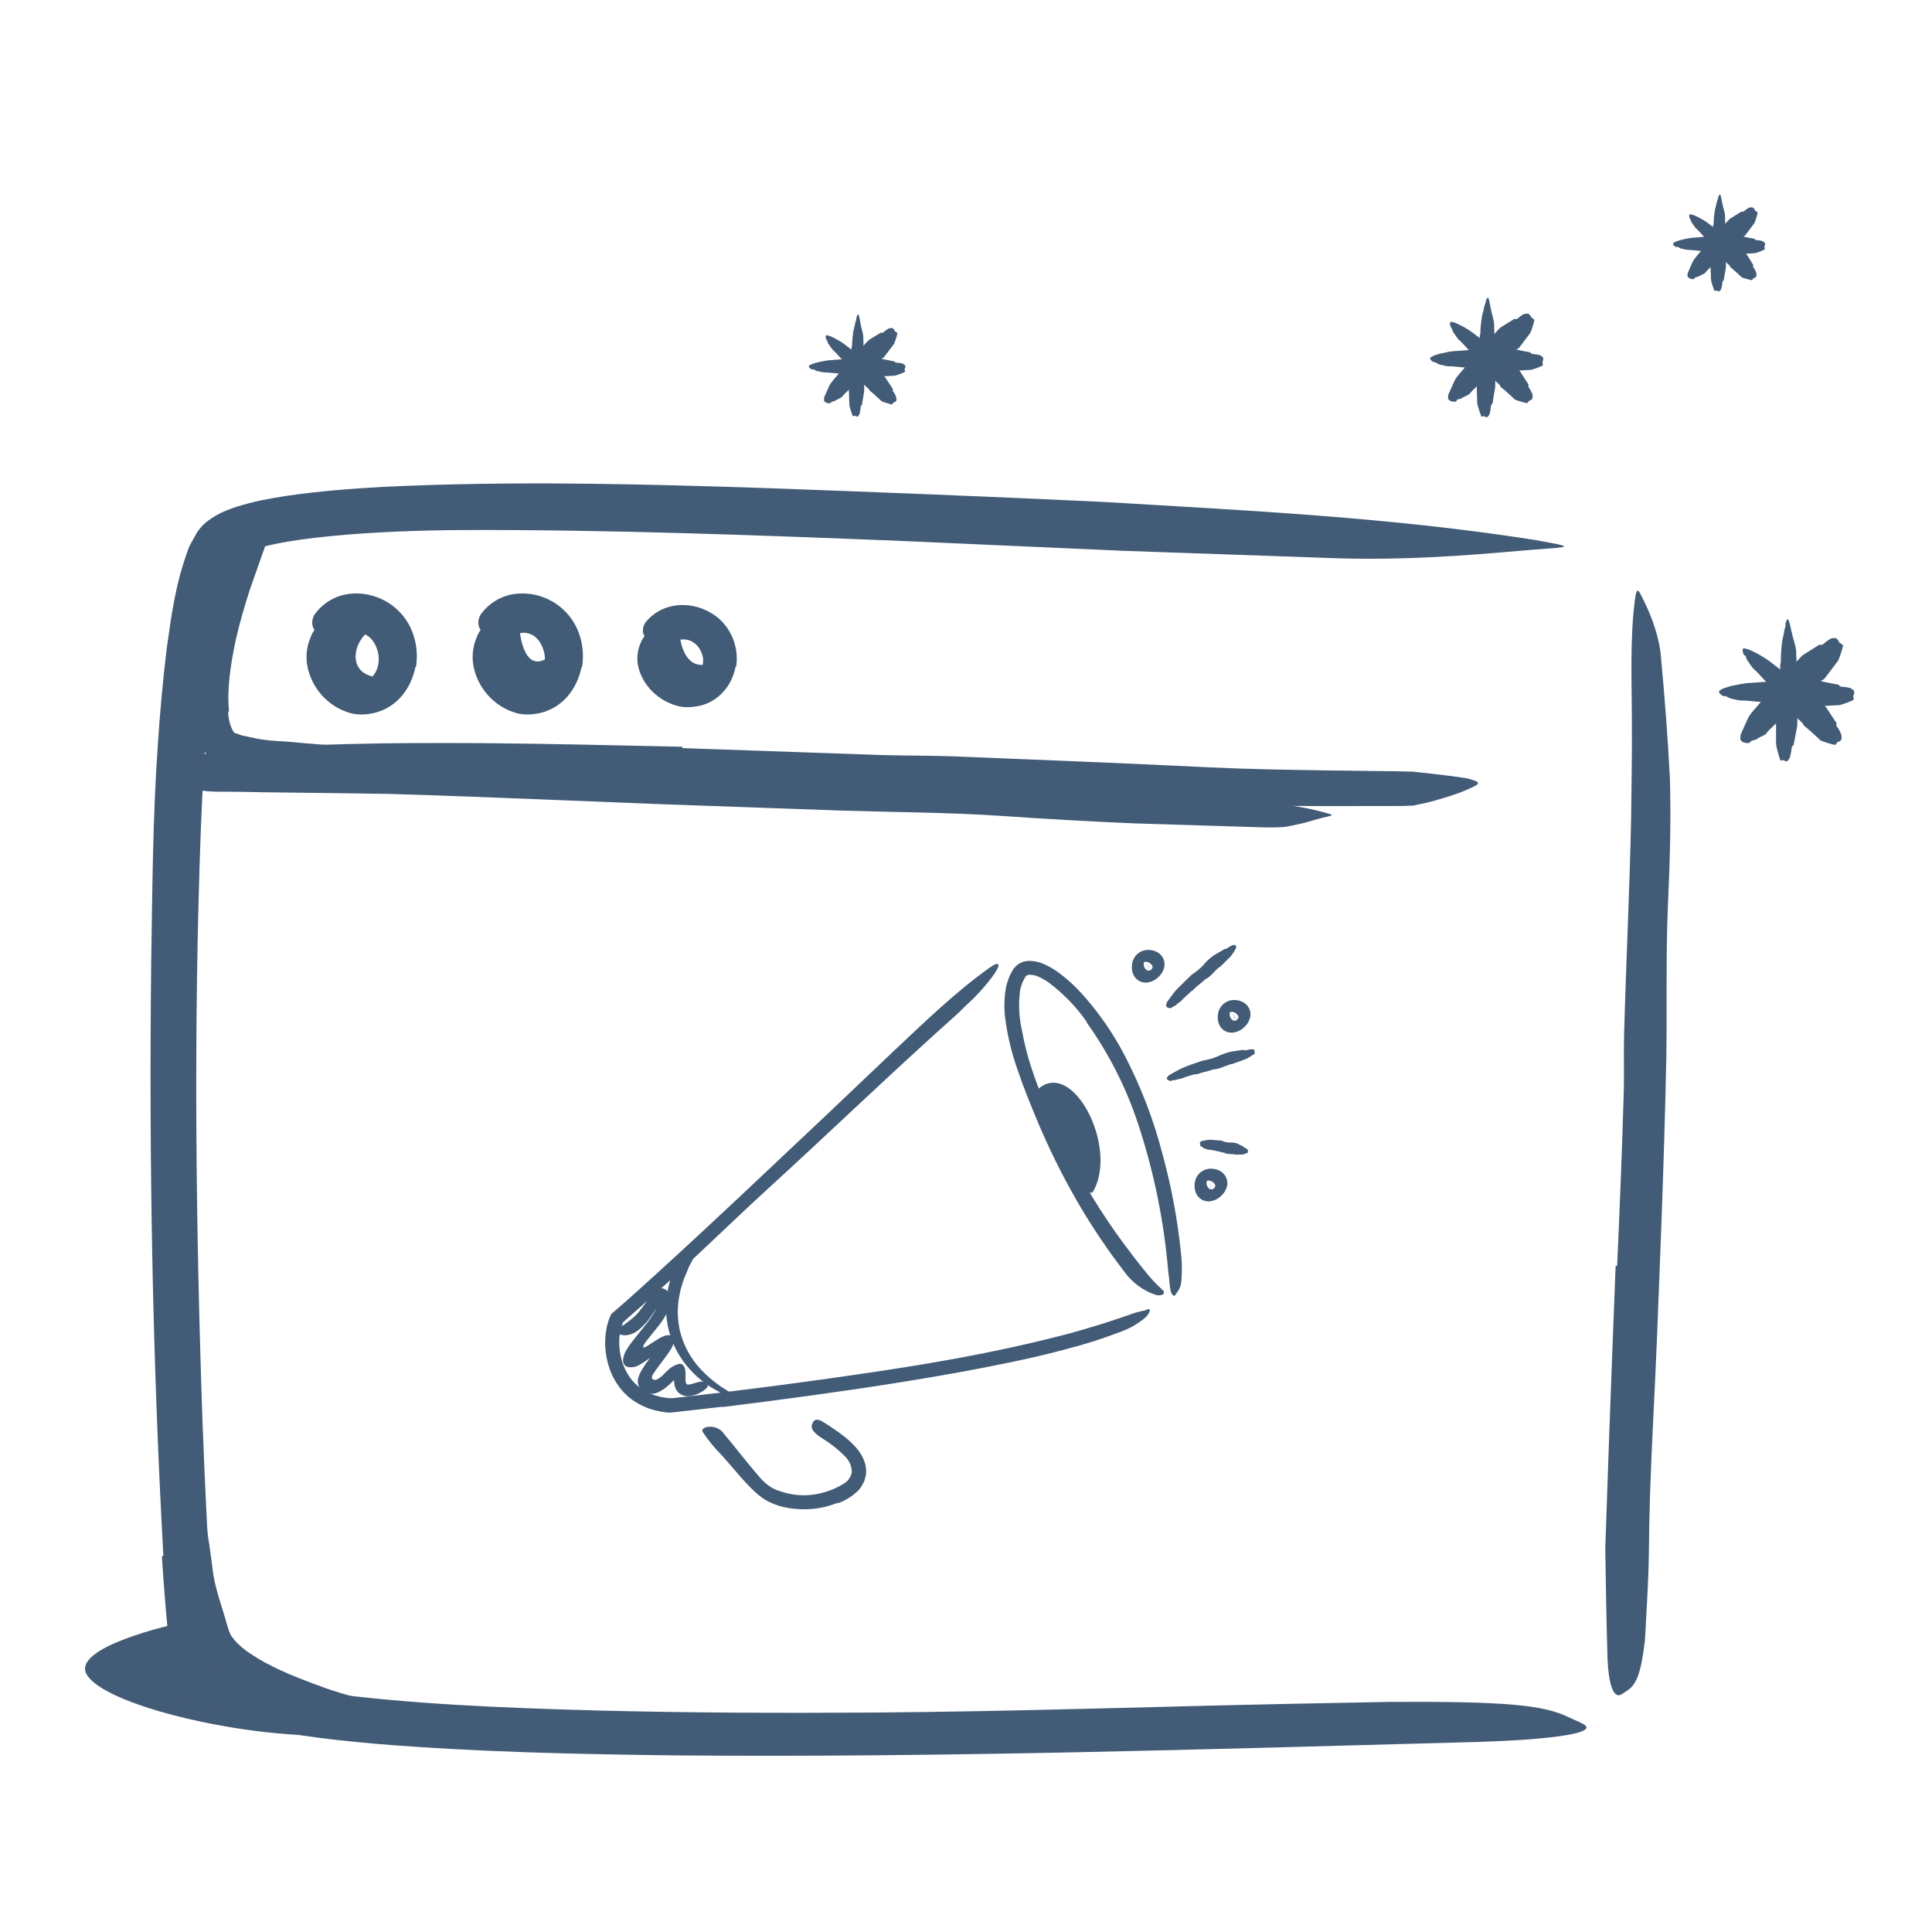 <svg width="251" height="251" viewBox="0 0 251 251" fill="none" xmlns="http://www.w3.org/2000/svg">
<path d="M48.861 81.517C45.912 82.552 44.701 87.572 49.017 87.982C53.334 88.392 46.556 91.81 44.232 89.896C41.908 87.982 39.427 85.404 41.556 82.474C43.685 79.544 48.861 81.537 48.861 81.537V81.517Z" fill="#425B76"/>
<path d="M67.477 81.562C67.477 81.562 67.848 87.559 71.07 85.508C74.645 83.223 73.551 90.527 69.84 90.293C66.129 90.059 62.242 88.125 62.496 85.703C62.75 83.281 67.477 81.582 67.477 81.582V81.562Z" fill="#425B76"/>
<path d="M88.314 82.543C88.314 82.543 88.705 87.973 92.904 85.922C95.502 84.653 85.873 94.204 84.154 86.938C83.041 82.231 88.314 82.543 88.314 82.543Z" fill="#425B76"/>
<path d="M29.643 92.48C29.643 93.906 30.326 95.234 30.463 95.175C30.502 95.175 30.444 95.214 30.561 95.253L30.991 95.39L31.42 95.546L31.986 95.663C32.709 95.839 33.51 95.996 34.33 96.113C35.522 96.288 36.752 96.288 38.002 96.406C42.377 96.855 46.889 97.05 51.381 97.246C53.373 97.343 55.385 97.304 57.377 97.246C59.916 97.109 62.514 97.109 65.073 97.851C65.873 98.085 65.756 98.398 65.073 98.945C64.389 99.472 63.178 100.488 61.733 100.781C60.444 101.132 59.154 101.21 57.865 101.308C56.576 101.406 55.268 101.484 53.959 101.542C52.651 101.601 51.342 101.64 50.033 101.621C48.725 101.582 47.397 101.464 46.069 101.347C42.904 101.015 39.604 101.249 36.303 101.015C34.486 100.839 32.67 100.722 30.756 100.214C29.779 99.921 28.803 99.726 27.533 98.769C27.026 98.32 26.635 97.753 26.303 97.246C26.088 96.718 25.795 96.191 25.658 95.683C24.955 93.163 24.994 90.859 25.131 88.574C25.404 85.136 26.205 81.816 27.104 78.574C27.807 76.054 28.432 73.535 29.467 71.074C29.682 70.527 29.877 69.98 30.17 69.453C31.225 67.519 32.065 67.168 33.256 67.519C33.529 67.597 33.822 67.656 34.076 67.773C34.916 68.183 35.072 69.316 34.565 70.624C33.861 72.636 33.139 74.648 32.436 76.679C31.772 78.749 31.147 80.859 30.658 83.027C29.975 86.191 29.448 89.55 29.76 92.441H29.643V92.48Z" fill="#425B76"/>
<path d="M81.304 100.328L104.234 101.422L112.593 101.715L142.066 103.336C146.421 103.531 150.816 103.746 155.152 103.941C157.925 104.058 160.718 104.195 163.511 104.312C166.304 104.429 169.078 104.742 171.812 105.484C173.511 105.933 173.296 105.894 171.812 106.246C171.07 106.402 169.996 106.812 168.726 107.066C168.082 107.203 167.398 107.379 166.656 107.457C165.933 107.496 165.152 107.515 164.351 107.496C158.687 107.32 153.023 107.144 147.339 106.968C141.656 106.734 135.972 106.402 130.25 106.011C123.414 105.543 116.285 105.523 109.293 105.308L86.187 104.488C81.441 104.293 76.695 104.117 71.968 103.922C64.781 103.648 57.574 103.336 50.445 103.14C44.898 103.062 39.449 102.984 33.961 102.925C32.75 102.906 31.558 102.867 30.347 102.847C25.835 102.633 24.39 102.222 23.511 101.187C23.316 100.953 23.043 100.699 22.925 100.484C22.554 99.703 24.429 99.195 27.73 99.156C32.613 99.078 37.632 99.039 42.73 99.078C47.828 99.156 52.984 99.312 58.16 99.469C65.855 99.742 73.57 99.996 81.285 100.269V100.367L81.304 100.328Z" fill="#425B76"/>
<path d="M33.922 220.68C32.594 219.958 31.286 219.196 30.016 218.219C28.747 217.301 27.458 216.11 26.462 214.391L25.993 213.356C25.817 212.985 25.817 212.809 25.719 212.536C25.563 212.028 25.407 211.52 25.309 210.993C24.645 207.282 24.508 203.571 24.313 199.938C24.215 198.336 24.098 196.715 24 195.133C23.844 193.102 23.844 191.051 23.922 189.001C23.962 188.356 24.157 188.434 24.469 188.942C24.782 189.45 25.29 190.407 25.583 191.559C26.11 193.61 26.422 195.661 26.735 197.692C27.047 199.723 27.36 201.754 27.614 203.786C27.868 206.247 28.825 208.629 29.469 210.993C29.567 211.305 29.665 211.676 29.762 211.93C29.86 212.106 29.938 212.301 30.016 212.497C30.348 212.887 30.602 213.317 31.09 213.708C31.93 214.528 33.083 215.211 34.215 215.876C35.661 216.657 37.184 217.379 38.766 217.985C41.149 218.922 43.59 219.86 46.11 220.465C48.063 220.954 50.055 221.129 52.028 221.383C52.458 221.442 52.907 221.461 53.337 221.54C54.958 221.833 55.387 222.243 55.465 223.532C55.465 223.825 55.524 224.118 55.504 224.411C55.446 225.387 54.626 226.012 53.376 226.012C49.665 226.012 45.895 225.231 42.145 224.098C39.352 223.278 36.618 222.184 33.903 220.817L33.942 220.719L33.922 220.68Z" fill="#425B76"/>
<path d="M88.668 97.192L114.508 98.09C117.652 98.188 120.797 98.149 123.941 98.266C135.016 98.715 146.09 99.145 157.145 99.692C162.047 99.926 166.988 100.005 171.871 100.083C174.996 100.122 178.141 100.161 181.285 100.2L183.629 100.258L185.973 100.512C187.535 100.708 189.098 100.864 190.66 101.137C192.594 101.645 192.34 101.821 190.66 102.563C189.82 102.954 188.648 103.344 187.223 103.774C186.5 103.989 185.738 104.204 184.918 104.38C184.508 104.477 184.078 104.536 183.648 104.653C183.219 104.672 182.77 104.692 182.32 104.712C169.527 104.751 156.754 104.79 143.863 103.891C136.168 103.364 128.141 103.462 120.25 103.266L94.234 102.544C88.902 102.407 83.551 102.29 78.219 102.153C70.133 101.997 62.008 101.782 54 101.84C47.77 101.899 41.656 102.27 35.504 102.583C34.156 102.661 32.828 102.739 31.461 102.817C26.402 102.973 24.879 102.817 23.688 101.274C23.414 100.962 23.082 100.669 22.906 100.376C22.34 99.516 24.371 98.09 28.141 97.739C39.234 96.528 50.875 96.489 62.555 96.547C71.227 96.606 79.938 96.84 88.648 97.016V97.153L88.668 97.192Z" fill="#425B76"/>
<path d="M22.868 210.973C22.868 210.973 9.02 213.98 11.305 217.613C14.313 222.438 39.059 227.262 47.809 224.801C55.231 222.73 26.384 220.289 26.384 220.289L22.868 210.953V210.973Z" fill="#425B76"/>
<path d="M21.226 202.159C19.8 176.398 19.351 150.734 19.644 124.991C19.8 115.597 19.839 106.202 20.503 96.788C20.776 92.628 21.148 88.468 21.655 84.288C22.261 80.07 22.749 75.968 24.429 71.437C24.507 71.163 24.644 70.87 24.839 70.538L25.366 69.581C25.698 68.917 26.304 68.195 26.987 67.687C28.452 66.593 29.546 66.261 30.698 65.851C32.944 65.128 35.073 64.757 37.202 64.425C41.441 63.8 45.62 63.487 49.78 63.253C66.421 62.452 82.944 62.862 99.448 63.409C114.097 63.937 128.804 64.523 143.315 65.206C161.948 66.32 180.679 67.218 199.155 70.109C204.917 71.124 204.136 71.046 199.155 71.417C194.194 71.808 185.054 72.804 174.312 72.55L145.796 71.554C136.304 71.124 126.812 70.714 117.3 70.284C98.296 69.523 79.233 68.8 60.171 68.859C54.487 68.898 48.726 69.093 43.062 69.64C40.23 69.913 37.398 70.284 34.761 70.89C33.452 71.183 32.163 71.573 31.245 72.023C30.776 72.277 30.698 72.316 30.523 72.531C30.444 72.667 30.386 72.823 30.269 73.038C30.151 73.234 30.034 73.429 29.937 73.761C29.058 76.007 28.569 78.937 28.12 81.71C27.71 84.542 27.398 87.433 27.144 90.323C26.636 96.124 26.323 101.984 26.089 107.804C25.132 133.488 25.425 159.327 26.323 185.089C26.636 193.019 26.968 200.948 27.593 208.8C27.749 210.753 27.944 212.726 28.198 214.601C28.413 216.3 28.687 216.378 30.523 217.257C33.804 218.605 37.769 219.269 41.577 219.835C53.335 221.417 65.425 221.886 77.417 222.218C89.429 222.53 101.44 222.57 113.374 222.491C131.948 222.355 150.132 221.71 168.511 221.339C172.554 221.261 176.519 221.183 180.601 221.105C195.737 221.027 200.581 221.515 203.784 223.097C204.507 223.448 205.483 223.8 205.913 224.132C207.319 225.206 201.167 226.105 190.132 226.359C157.378 227.238 122.769 228.351 87.905 228.058C74.956 227.902 61.968 227.628 48.862 226.554C45.581 226.261 42.3 225.929 38.96 225.421C35.62 224.874 32.3 224.327 28.687 222.98C28.218 222.765 27.788 222.628 27.28 222.355C26.773 222.101 26.382 221.925 25.698 221.456C24.429 220.519 23.198 219.425 22.808 217.863C22.476 217.179 22.378 216.261 22.3 215.89C22.202 215.382 22.163 214.991 22.105 214.542C21.987 213.683 21.89 212.823 21.812 212.003C21.48 208.683 21.245 205.441 21.03 202.179L21.187 202.14L21.226 202.159Z" fill="#425B76"/>
<path d="M210.094 164.45C210.426 157.165 210.719 149.86 210.934 142.555C211.031 139.899 210.934 137.223 210.992 134.567C211.246 125.173 211.715 115.778 211.91 106.384C211.949 102.223 212.047 98.024 212.008 93.884C212.008 88.571 211.734 83.239 212.398 77.927C212.633 76.266 212.809 76.462 213.453 77.829C214.137 79.196 215.328 81.755 215.738 84.821C216.246 90.251 216.676 95.7 216.949 101.149C217.105 106.598 216.949 112.067 216.695 117.555C216.402 124.118 216.598 130.934 216.48 137.653C216.324 145.036 216.09 152.419 215.816 159.782C215.641 164.313 215.465 168.864 215.289 173.395C215.016 180.27 214.605 187.165 214.371 194.001C214.293 196.657 214.234 199.294 214.215 201.911C214.176 204.528 214.039 207.165 213.883 209.802C213.824 210.954 213.785 212.106 213.687 213.259C213.16 217.595 212.555 218.923 211.305 219.704C211.012 219.88 210.719 220.134 210.465 220.212C209.566 220.505 208.98 218.669 208.844 215.524C208.707 210.856 208.629 206.071 208.551 201.208C208.727 196.364 208.883 191.442 209.059 186.52C209.332 179.177 209.605 171.813 209.898 164.47H210.035L210.094 164.45Z" fill="#425B76"/>
<path d="M53.962 86.679C53.415 89.414 51.579 91.972 48.493 92.656C47.438 92.871 46.442 92.89 45.563 92.656C42.517 91.816 40.427 89.257 39.919 86.484C39.704 85.234 39.86 83.945 40.329 82.851C40.837 81.386 42.263 80.254 43.786 80.195C44.255 80.195 44.196 80.371 43.981 80.761C43.747 81.132 43.513 81.855 43.337 82.402C43.181 82.91 43.024 83.32 42.907 83.73C42.81 84.16 42.77 84.589 42.829 84.96C42.907 85.683 43.259 86.464 43.806 87.207C44.47 88.125 45.817 88.496 46.794 88.535C47.341 88.535 47.614 88.496 48.005 88.222C48.415 87.949 48.767 87.48 48.962 86.953C49.216 86.289 49.294 85.468 49.099 84.726C48.825 83.574 48.122 82.519 46.95 82.265C46.052 82.031 45.095 82.519 44.45 82.949C44.313 83.046 44.196 83.183 44.06 83.281C43.61 83.632 43.22 83.398 42.145 82.754L41.403 82.324C40.622 81.875 40.251 80.898 40.876 79.824C41.892 78.398 43.591 77.324 45.466 77.148C47.341 76.933 49.45 77.46 51.13 78.789C53.688 80.82 54.47 83.945 54.04 86.679H53.923H53.962Z" fill="#425B76"/>
<path d="M75.544 86.679C74.997 89.414 73.161 91.972 70.075 92.656C69.02 92.871 68.024 92.89 67.145 92.656C64.099 91.816 62.009 89.257 61.501 86.484C61.286 85.234 61.442 83.945 61.911 82.851C62.419 81.386 63.845 80.254 65.368 80.195C65.837 80.195 65.778 80.371 65.564 80.761C65.329 81.132 65.095 81.855 64.919 82.402C64.763 82.91 64.606 83.32 64.489 83.73C64.392 84.16 64.353 84.589 64.411 84.96C64.489 85.683 64.841 86.464 65.388 87.207C66.052 88.125 67.399 88.496 68.376 88.535C68.923 88.535 69.196 88.496 69.587 88.222C69.997 87.949 70.349 87.48 70.544 86.953C70.798 86.289 70.876 85.468 70.681 84.726C70.407 83.574 69.704 82.519 68.532 82.265C67.634 82.031 66.677 82.519 66.032 82.949C65.895 83.046 65.778 83.183 65.642 83.281C65.192 83.632 64.802 83.398 63.728 82.754L62.985 82.324C62.204 81.875 61.833 80.898 62.458 79.824C63.474 78.398 65.173 77.324 67.048 77.148C68.923 76.933 71.032 77.46 72.712 78.789C75.27 80.82 76.052 83.945 75.622 86.679H75.505H75.544Z" fill="#425B76"/>
<path d="M95.562 86.615C95.094 89.193 93.18 91.302 90.621 91.752C89.742 91.908 88.922 91.927 88.18 91.752C85.621 91.127 83.57 89.174 82.945 86.713C82.672 85.619 82.808 84.427 83.258 83.471C83.766 82.181 85.094 81.302 86.383 81.302C86.793 81.302 86.734 81.478 86.539 81.81C86.324 82.123 86.09 82.748 85.894 83.217C85.738 83.646 85.582 83.978 85.465 84.33C85.367 84.681 85.348 85.013 85.387 85.306C85.465 85.853 85.797 86.478 86.324 87.084C86.969 87.826 88.199 88.08 89.098 88.119C89.605 88.119 89.918 88.06 90.289 87.846C90.66 87.611 90.973 87.24 91.148 86.83C91.363 86.302 91.441 85.638 91.227 85.033C90.933 84.115 90.25 83.275 89.156 83.099C88.316 82.943 87.457 83.373 86.852 83.744L86.48 84.037C86.051 84.33 85.719 84.115 84.82 83.51L84.195 83.099C83.531 82.67 83.258 81.81 83.844 80.892C85.738 78.431 89.449 77.806 92.555 79.74C94.918 81.205 96.051 84.056 95.641 86.615H95.543H95.562Z" fill="#425B76"/>
<path d="M193.004 39.349C193.004 39.095 193.102 38.899 193.219 38.724C193.258 38.665 193.355 38.665 193.375 38.724C193.414 38.88 193.473 39.036 193.492 39.134C193.492 39.212 193.766 40.56 193.902 41.028C194.02 41.477 194.137 41.907 194.117 42.356L194.195 45.071C194.195 45.267 194.195 45.481 194.156 45.677C194.059 46.36 194.059 47.044 194.098 47.747C194.098 47.864 194.098 47.981 194.156 48.099C194.254 48.274 194.293 50.169 194.234 50.403C194.117 51.009 194.039 51.595 193.941 52.2C193.941 52.278 193.941 52.376 193.863 52.454C193.668 52.63 193.688 52.806 193.668 53.001C193.648 53.255 193.609 53.509 193.531 53.763C193.492 53.88 193.395 54.017 193.297 54.134C193.219 54.251 192.945 54.173 192.926 54.134C192.848 54.017 192.711 54.095 192.594 54.114C192.555 54.114 192.516 54.114 192.477 54.114C192.418 54.114 191.93 52.61 191.93 52.435C191.891 52.395 191.871 50.247 191.852 49.993C191.852 49.856 191.891 49.739 191.91 49.602C191.91 49.505 191.871 47.825 191.871 47.767C191.91 47.415 191.871 47.063 192.027 46.712C192.066 46.634 192.047 46.575 192.047 46.497C192.047 45.892 192.145 45.267 192.203 44.661C192.242 44.349 192.223 44.036 192.242 43.724C192.242 43.665 192.262 43.606 192.281 43.548C192.281 43.47 192.32 43.411 192.32 43.333C192.34 42.591 192.418 41.849 192.535 41.106C192.555 40.931 192.809 40.11 192.809 39.915C192.809 39.798 192.984 39.446 192.984 39.349H193.004Z" fill="#425B76"/>
<path d="M186.422 47.054C186.188 47.074 185.992 46.898 185.836 46.703C185.778 46.644 185.797 46.468 185.856 46.429C186.012 46.351 186.149 46.273 186.246 46.214C186.364 46.175 186.676 46.078 187.008 45.961C187.399 45.863 187.828 45.804 188.043 45.746C188.473 45.648 188.883 45.609 189.313 45.589C190.172 45.55 191.031 45.433 191.891 45.414C192.086 45.414 192.262 45.414 192.457 45.472C193.102 45.609 193.766 45.609 194.41 45.57C194.528 45.57 194.625 45.57 194.742 45.492C194.918 45.375 196.676 45.336 196.91 45.394C197.477 45.531 198.043 45.629 198.61 45.746C198.688 45.746 198.785 45.746 198.844 45.824C199.02 46.039 199.196 46 199.371 46.019C199.606 46.039 199.86 46.078 200.094 46.156C200.211 46.195 200.328 46.312 200.446 46.429C200.543 46.527 200.485 46.859 200.446 46.898C200.328 46.996 200.426 47.152 200.446 47.308C200.446 47.347 200.446 47.425 200.446 47.445C200.446 47.542 199.02 48.07 198.864 48.05C198.824 48.05 196.871 48.167 196.539 48.187C196.422 48.187 196.305 48.148 196.168 48.109C196.071 48.109 194.469 48.187 194.41 48.187C194.078 48.148 193.727 48.207 193.395 48.031C193.336 47.992 193.258 47.992 193.199 48.011C192.614 48.011 192.028 47.933 191.461 47.875C191.168 47.836 190.875 47.836 190.563 47.816C190.504 47.816 190.465 47.777 190.406 47.777C190.348 47.777 190.27 47.738 190.211 47.738C189.508 47.699 188.805 47.562 188.102 47.582C187.946 47.582 187.164 47.386 186.989 47.347C186.891 47.328 186.539 47.074 186.461 47.093L186.422 47.054Z" fill="#425B76"/>
<path d="M188.59 42.616C188.414 42.479 188.395 42.206 188.375 41.971C188.375 41.893 188.473 41.795 188.551 41.815C188.707 41.854 188.863 41.893 188.98 41.913C189.078 41.913 190.27 42.499 190.621 42.752C190.992 42.967 191.324 43.221 191.656 43.475L193.688 45.038C193.844 45.155 193.98 45.292 194.098 45.428C194.508 45.936 194.996 46.366 195.523 46.756C195.621 46.815 195.68 46.913 195.816 46.913C196.051 46.913 197.418 48.065 197.516 48.299C197.828 48.807 198.16 49.276 198.473 49.784C198.512 49.862 198.609 49.901 198.57 50.018C198.512 50.311 198.668 50.409 198.766 50.545C198.883 50.76 199 50.995 199.098 51.249C199.137 51.366 199.098 51.561 199.098 51.717C199.098 51.854 198.824 52.03 198.785 52.03C198.629 52.03 198.59 52.186 198.492 52.284C198.453 52.323 198.414 52.362 198.395 52.381C198.355 52.381 196.773 51.991 196.734 51.835C196.734 51.835 196.344 51.483 195.953 51.112C195.562 50.76 195.133 50.389 195.035 50.331C194.938 50.252 194.898 50.135 194.84 50.018C194.82 49.96 193.609 48.905 193.57 48.846C193.355 48.573 193.082 48.397 192.984 48.006C192.965 47.928 192.906 47.889 192.867 47.85C192.457 47.46 192.105 46.991 191.734 46.542C191.539 46.307 191.324 46.112 191.129 45.897C191.09 45.858 191.07 45.799 191.051 45.76C191.012 45.702 190.973 45.643 190.934 45.585C190.445 45.096 189.996 44.53 189.469 44.081C189.352 43.983 188.922 43.299 188.805 43.163C188.727 43.085 188.648 42.674 188.57 42.616H188.59Z" fill="#425B76"/>
<path d="M189.274 52.012C189.177 52.246 188.845 52.227 188.474 52.109C188.357 52.07 188.103 51.836 188.122 51.738C188.122 51.562 188.142 51.387 188.181 51.23C188.278 51.016 188.786 49.883 188.982 49.434C189.196 49.043 189.47 48.711 189.763 48.379L191.501 46.367C191.638 46.211 191.775 46.094 191.95 45.977C192.536 45.605 192.985 45.098 193.396 44.57C193.474 44.473 193.552 44.414 193.552 44.258C193.552 44.023 194.763 42.656 194.978 42.52C195.583 42.148 196.013 41.875 196.54 41.562C196.618 41.523 196.657 41.426 196.794 41.445C197.107 41.504 197.204 41.348 197.341 41.23C197.536 41.074 197.751 40.918 197.985 40.801C198.103 40.742 198.298 40.762 198.474 40.742C198.63 40.742 198.864 41.035 198.884 41.094C198.884 41.25 199.099 41.309 199.216 41.426C199.255 41.465 199.314 41.504 199.333 41.543C199.392 41.621 198.903 43.145 198.806 43.262C198.786 43.281 197.556 44.922 197.36 45.176C197.282 45.273 197.146 45.332 197.028 45.391C196.97 45.43 195.935 46.758 195.876 46.797C195.603 47.031 195.427 47.344 195.017 47.422C194.939 47.422 194.899 47.5 194.841 47.559C194.431 48.008 193.942 48.379 193.474 48.77C193.239 48.965 193.044 49.199 192.81 49.414C192.771 49.453 192.712 49.473 192.653 49.492C192.595 49.531 192.517 49.551 192.478 49.609C191.97 50.137 191.384 50.586 190.935 51.152C190.857 51.309 189.997 51.602 189.88 51.758C189.802 51.836 189.314 51.855 189.274 51.953V52.012Z" fill="#425B76"/>
<path d="M223.199 25.826C223.199 25.631 223.277 25.455 223.375 25.318C223.414 25.279 223.492 25.279 223.512 25.318C223.551 25.436 223.59 25.572 223.609 25.65C223.609 25.729 223.824 26.803 223.941 27.174C224.039 27.525 224.137 27.896 224.117 28.248C224.117 28.971 224.156 29.713 224.176 30.455C224.176 30.611 224.176 30.787 224.137 30.943C224.059 31.51 224.039 32.057 224.078 32.623C224.078 32.721 224.078 32.818 224.137 32.897C224.215 33.053 224.254 34.576 224.215 34.772C224.117 35.357 224.059 35.748 223.961 36.236C223.961 36.315 223.961 36.373 223.902 36.432C223.746 36.568 223.766 36.725 223.746 36.881C223.727 37.096 223.688 37.291 223.629 37.506C223.609 37.603 223.512 37.701 223.434 37.799C223.375 37.897 223.141 37.818 223.121 37.799C223.043 37.701 222.945 37.779 222.848 37.779C222.809 37.779 222.77 37.779 222.75 37.779C222.691 37.779 222.301 36.549 222.301 36.412C222.281 36.373 222.242 34.635 222.223 34.44C222.223 34.342 222.262 34.225 222.281 34.127C222.281 34.049 222.242 32.682 222.242 32.623C222.281 32.33 222.242 32.037 222.379 31.764C222.398 31.705 222.398 31.646 222.398 31.588C222.398 31.1 222.477 30.592 222.516 30.104C222.535 29.85 222.535 29.596 222.555 29.342C222.555 29.303 222.574 29.244 222.594 29.205C222.594 29.146 222.633 29.088 222.633 29.029C222.633 28.424 222.711 27.818 222.809 27.232C222.828 27.096 223.023 26.432 223.043 26.275C223.043 26.178 223.199 25.885 223.18 25.807L223.199 25.826Z" fill="#425B76"/>
<path d="M217.867 32.093C217.672 32.113 217.516 31.976 217.379 31.8C217.34 31.741 217.34 31.605 217.398 31.566C217.516 31.507 217.633 31.429 217.711 31.39C217.769 31.331 218.824 31.038 219.176 30.999C219.527 30.921 219.859 30.882 220.211 30.863C220.914 30.823 221.598 30.726 222.301 30.726C222.457 30.726 222.613 30.726 222.769 30.765C223.297 30.882 223.824 30.882 224.351 30.843C224.449 30.843 224.527 30.843 224.625 30.785C224.762 30.687 226.207 30.667 226.383 30.706C226.851 30.823 227.301 30.902 227.769 30.999C227.828 30.999 227.906 30.999 227.965 31.058C228.101 31.234 228.238 31.214 228.394 31.214C228.59 31.214 228.785 31.253 228.98 31.331C229.078 31.37 229.176 31.468 229.273 31.546C229.351 31.624 229.312 31.898 229.273 31.937C229.176 32.015 229.254 32.152 229.273 32.269C229.273 32.308 229.273 32.367 229.273 32.386C229.273 32.464 228.121 32.894 227.984 32.894C227.965 32.894 226.383 32.992 226.109 32.992C226.012 32.992 225.914 32.953 225.816 32.933C225.738 32.933 224.43 33.011 224.391 33.011C224.117 32.972 223.844 33.031 223.57 32.874C223.512 32.835 223.453 32.855 223.414 32.855C222.945 32.855 222.476 32.796 221.988 32.738C221.695 32.718 221.5 32.699 221.266 32.679C221.226 32.679 221.187 32.66 221.129 32.64C221.07 32.64 221.012 32.601 220.973 32.601C220.406 32.562 219.82 32.464 219.254 32.464C219.117 32.464 218.492 32.308 218.336 32.269C218.258 32.269 217.984 32.035 217.906 32.054L217.867 32.093Z" fill="#425B76"/>
<path d="M219.625 28.5C219.488 28.383 219.469 28.168 219.449 27.973C219.449 27.914 219.527 27.836 219.586 27.836C219.723 27.875 219.84 27.895 219.938 27.914C220.016 27.914 220.992 28.383 221.285 28.578C221.578 28.754 221.871 28.949 222.125 29.164L223.785 30.434C223.902 30.531 224.02 30.629 224.117 30.766C224.449 31.176 224.859 31.527 225.289 31.84C225.367 31.898 225.426 31.957 225.543 31.957C225.719 31.957 226.852 32.895 226.93 33.07C227.242 33.559 227.457 33.871 227.691 34.281C227.73 34.34 227.789 34.379 227.77 34.477C227.711 34.73 227.848 34.789 227.926 34.906C228.023 35.082 228.121 35.277 228.18 35.473C228.219 35.57 228.18 35.727 228.18 35.863C228.18 35.98 227.965 36.117 227.906 36.117C227.789 36.117 227.73 36.254 227.672 36.332C227.652 36.352 227.613 36.391 227.594 36.41C227.555 36.41 226.266 36.098 226.227 35.98C226.227 35.98 225.914 35.707 225.602 35.395C225.27 35.102 224.937 34.809 224.859 34.75C224.781 34.691 224.742 34.594 224.703 34.496C224.684 34.457 223.707 33.598 223.668 33.559C223.492 33.344 223.277 33.188 223.199 32.875C223.199 32.816 223.141 32.777 223.102 32.738C222.77 32.406 222.477 32.035 222.184 31.664C222.027 31.469 221.852 31.312 221.695 31.137C221.656 31.098 221.656 31.059 221.617 31.02C221.578 30.98 221.559 30.922 221.52 30.883C221.109 30.492 220.758 30.023 220.328 29.652C220.23 29.574 219.879 29.027 219.781 28.91C219.723 28.852 219.645 28.52 219.586 28.461L219.625 28.5Z" fill="#425B76"/>
<path d="M220.193 36.117C220.115 36.312 219.841 36.293 219.529 36.176C219.431 36.137 219.216 35.941 219.236 35.863C219.236 35.727 219.236 35.57 219.275 35.453C219.353 35.258 219.743 34.359 219.919 33.988C220.095 33.676 220.31 33.402 220.544 33.129L221.95 31.488C222.048 31.371 222.185 31.254 222.322 31.176C222.79 30.863 223.161 30.473 223.493 30.043C223.552 29.965 223.63 29.906 223.63 29.789C223.63 29.594 224.626 28.48 224.802 28.383C225.31 28.07 225.661 27.855 226.072 27.602C226.13 27.562 226.169 27.484 226.267 27.504C226.521 27.543 226.599 27.426 226.716 27.328C226.872 27.191 227.048 27.074 227.243 26.977C227.341 26.938 227.497 26.938 227.634 26.938C227.771 26.938 227.966 27.191 227.966 27.23C227.966 27.367 228.142 27.426 228.24 27.504C228.279 27.523 228.318 27.562 228.337 27.602C228.396 27.66 228.005 28.91 227.907 29.008C227.907 29.027 226.911 30.336 226.736 30.57C226.677 30.648 226.56 30.688 226.482 30.746C226.423 30.805 225.583 31.859 225.544 31.898C225.329 32.074 225.173 32.328 224.841 32.406C224.782 32.406 224.743 32.465 224.704 32.504C224.372 32.875 223.982 33.168 223.591 33.48C223.396 33.637 223.24 33.832 223.064 34.008C223.025 34.047 222.986 34.047 222.947 34.086C222.888 34.125 222.829 34.145 222.79 34.184C222.38 34.613 221.892 34.965 221.54 35.434C221.482 35.57 220.779 35.805 220.681 35.922C220.622 35.98 220.212 36 220.193 36.078V36.117Z" fill="#425B76"/>
<path d="M111.246 41.451C111.246 41.236 111.324 41.06 111.422 40.904C111.461 40.846 111.539 40.865 111.559 40.904C111.598 41.041 111.637 41.158 111.656 41.256C111.656 41.334 111.871 42.486 111.988 42.877C112.086 43.248 112.184 43.639 112.164 44.01C112.164 44.771 112.203 45.553 112.223 46.334C112.223 46.51 112.223 46.685 112.184 46.842C112.105 47.428 112.086 48.014 112.125 48.599C112.125 48.697 112.125 48.795 112.184 48.892C112.262 49.049 112.301 50.65 112.262 50.865C112.164 51.471 112.105 51.9 112.008 52.408C112.008 52.486 112.008 52.564 111.949 52.623C111.793 52.779 111.812 52.935 111.793 53.092C111.773 53.306 111.734 53.521 111.676 53.756C111.656 53.873 111.559 53.971 111.48 54.068C111.422 54.166 111.187 54.088 111.168 54.068C111.09 53.971 110.992 54.049 110.895 54.049C110.855 54.049 110.816 54.049 110.797 54.049C110.738 54.049 110.348 52.76 110.348 52.623C110.328 52.584 110.309 50.748 110.27 50.553C110.27 50.435 110.309 50.338 110.328 50.221C110.328 50.123 110.289 48.697 110.289 48.639C110.328 48.326 110.289 48.033 110.426 47.74C110.445 47.681 110.445 47.623 110.445 47.564C110.445 47.037 110.523 46.529 110.582 46.002C110.602 45.728 110.602 45.474 110.621 45.201C110.621 45.162 110.641 45.103 110.66 45.064C110.66 45.006 110.699 44.947 110.699 44.889C110.699 44.264 110.777 43.619 110.875 42.994C110.895 42.857 111.09 42.154 111.109 41.978C111.109 41.881 111.266 41.568 111.246 41.49V41.451Z" fill="#425B76"/>
<path d="M105.621 48.007C105.426 48.027 105.269 47.89 105.113 47.714C105.074 47.656 105.074 47.519 105.133 47.48C105.269 47.421 105.387 47.343 105.465 47.304C105.543 47.245 106.637 46.953 107.008 46.913C107.359 46.835 107.73 46.796 108.082 46.777C108.805 46.738 109.547 46.64 110.269 46.64C110.426 46.64 110.601 46.64 110.758 46.679C111.305 46.796 111.871 46.796 112.418 46.757C112.516 46.757 112.613 46.757 112.691 46.699C112.848 46.601 114.351 46.581 114.547 46.62C115.035 46.738 115.523 46.816 115.992 46.913C116.07 46.913 116.129 46.913 116.207 46.972C116.344 47.148 116.5 47.128 116.656 47.128C116.871 47.128 117.066 47.167 117.281 47.245C117.379 47.285 117.476 47.382 117.574 47.46C117.672 47.538 117.613 47.812 117.574 47.851C117.476 47.929 117.555 48.066 117.574 48.183C117.574 48.222 117.574 48.281 117.574 48.3C117.574 48.378 116.363 48.808 116.226 48.808C116.207 48.808 114.527 48.906 114.254 48.906C114.156 48.906 114.039 48.867 113.941 48.847C113.863 48.847 112.476 48.925 112.437 48.925C112.144 48.886 111.851 48.945 111.578 48.788C111.519 48.749 111.461 48.769 111.402 48.769C110.894 48.769 110.406 48.71 109.918 48.652C109.625 48.632 109.41 48.613 109.156 48.593C109.117 48.593 109.058 48.574 109.019 48.554C108.961 48.554 108.902 48.515 108.844 48.515C108.238 48.476 107.633 48.378 107.047 48.378C106.91 48.378 106.246 48.222 106.09 48.183C105.992 48.183 105.719 47.949 105.641 47.968L105.621 48.007Z" fill="#425B76"/>
<path d="M107.457 44.23C107.301 44.113 107.281 43.879 107.262 43.684C107.262 43.625 107.34 43.547 107.398 43.547C107.535 43.586 107.672 43.625 107.77 43.645C107.867 43.645 108.863 44.152 109.176 44.367C109.488 44.543 109.781 44.758 110.055 44.992L111.793 46.34C111.93 46.438 112.027 46.555 112.145 46.672C112.496 47.102 112.926 47.473 113.375 47.805C113.453 47.863 113.512 47.922 113.629 47.941C113.824 47.941 114.996 48.938 115.074 49.133C115.406 49.641 115.621 49.973 115.895 50.383C115.934 50.441 116.012 50.48 115.992 50.578C115.934 50.832 116.07 50.91 116.168 51.027C116.285 51.223 116.363 51.418 116.441 51.613C116.48 51.711 116.441 51.867 116.461 52.004C116.461 52.121 116.246 52.258 116.187 52.258C116.07 52.258 116.012 52.395 115.953 52.473C115.934 52.492 115.895 52.531 115.875 52.551C115.836 52.551 114.508 52.199 114.469 52.062C114.469 52.062 114.137 51.77 113.805 51.457C113.473 51.145 113.102 50.832 113.023 50.773C112.945 50.715 112.906 50.598 112.848 50.52C112.828 50.48 111.793 49.562 111.754 49.523C111.578 49.289 111.344 49.133 111.246 48.82C111.246 48.762 111.187 48.723 111.148 48.684C110.797 48.352 110.504 47.941 110.172 47.57C110.016 47.375 109.82 47.199 109.645 47.023C109.605 46.984 109.586 46.945 109.566 46.906C109.527 46.848 109.508 46.809 109.469 46.77C109.039 46.359 108.668 45.871 108.219 45.48C108.121 45.402 107.75 44.816 107.633 44.699C107.574 44.641 107.496 44.289 107.438 44.25L107.457 44.23Z" fill="#425B76"/>
<path d="M108.025 52.246C107.927 52.441 107.673 52.422 107.341 52.324C107.243 52.285 107.029 52.09 107.048 52.012C107.048 51.875 107.068 51.719 107.087 51.582C107.185 51.387 107.595 50.449 107.771 50.059C107.966 49.727 108.2 49.434 108.435 49.16L109.919 47.441C110.036 47.324 110.154 47.207 110.31 47.109C110.798 46.777 111.189 46.367 111.54 45.898C111.599 45.82 111.677 45.762 111.677 45.645C111.677 45.449 112.732 44.277 112.907 44.16C113.435 43.828 113.786 43.594 114.236 43.34C114.294 43.301 114.333 43.223 114.45 43.242C114.724 43.281 114.802 43.145 114.919 43.047C115.095 42.91 115.271 42.773 115.466 42.676C115.564 42.617 115.74 42.637 115.876 42.617C116.013 42.617 116.208 42.871 116.208 42.91C116.208 43.047 116.384 43.105 116.482 43.184C116.521 43.203 116.56 43.242 116.579 43.281C116.638 43.34 116.208 44.629 116.111 44.727C116.111 44.746 115.036 46.133 114.861 46.367C114.802 46.465 114.685 46.504 114.587 46.562C114.529 46.641 113.63 47.734 113.611 47.773C113.376 47.969 113.22 48.242 112.868 48.32C112.81 48.32 112.771 48.379 112.732 48.438C112.38 48.828 111.97 49.141 111.579 49.473C111.384 49.648 111.208 49.844 111.013 50.039C110.974 50.078 110.935 50.078 110.876 50.117C110.818 50.156 110.759 50.176 110.72 50.215C110.29 50.664 109.782 51.055 109.392 51.543C109.333 51.68 108.611 51.934 108.493 52.07C108.415 52.129 108.005 52.168 107.986 52.246H108.025Z" fill="#425B76"/>
<path d="M231.949 81.272C231.93 80.979 232.047 80.745 232.164 80.511C232.203 80.433 232.32 80.452 232.359 80.53C232.418 80.706 232.477 80.901 232.516 81.019C232.535 81.116 232.887 82.718 233.062 83.265C233.219 83.792 233.375 84.319 233.355 84.847L233.492 88.089C233.492 88.323 233.492 88.577 233.453 88.811C233.336 89.632 233.336 90.452 233.355 91.272C233.355 91.409 233.355 91.546 233.414 91.683C233.531 91.897 233.531 94.144 233.473 94.417C233.316 95.237 233.199 95.843 233.062 96.546C233.043 96.644 233.062 96.761 232.965 96.839C232.73 97.034 232.75 97.269 232.73 97.483C232.691 97.796 232.633 98.089 232.535 98.401C232.496 98.558 232.359 98.694 232.262 98.831C232.164 98.968 231.852 98.87 231.832 98.831C231.734 98.694 231.578 98.792 231.461 98.792C231.422 98.792 231.363 98.792 231.324 98.792C231.246 98.792 230.758 96.995 230.758 96.8C230.719 96.741 230.758 94.183 230.738 93.89C230.738 93.733 230.777 93.577 230.836 93.44C230.836 93.323 230.836 91.311 230.836 91.233C230.875 90.804 230.836 90.394 231.031 89.964C231.07 89.886 231.07 89.788 231.07 89.71C231.07 88.987 231.168 88.265 231.246 87.522C231.285 87.151 231.266 86.78 231.285 86.409C231.285 86.35 231.305 86.272 231.324 86.214C231.324 86.136 231.363 86.038 231.363 85.96C231.363 85.081 231.422 84.202 231.539 83.304C231.559 83.108 231.812 82.132 231.812 81.897C231.812 81.761 232.008 81.331 231.988 81.214L231.949 81.272Z" fill="#425B76"/>
<path d="M224.079 90.434C223.806 90.473 223.571 90.259 223.376 90.024C223.317 89.946 223.317 89.751 223.415 89.692C223.591 89.594 223.767 89.516 223.884 89.438C224.001 89.399 224.372 89.282 224.802 89.145C225.27 89.028 225.778 88.969 226.032 88.891C226.54 88.794 227.028 88.735 227.536 88.716C228.552 88.657 229.587 88.54 230.602 88.52C230.837 88.52 231.052 88.52 231.286 88.579C232.067 88.735 232.829 88.735 233.61 88.677C233.747 88.677 233.864 88.677 234.001 88.598C234.216 88.462 236.325 88.423 236.579 88.501C237.263 88.657 237.927 88.774 238.61 88.911C238.708 88.93 238.806 88.911 238.903 89.009C239.099 89.263 239.313 89.223 239.528 89.243C239.821 89.263 240.114 89.302 240.407 89.399C240.544 89.438 240.681 89.594 240.837 89.712C240.954 89.829 240.895 90.219 240.837 90.259C240.7 90.376 240.798 90.571 240.817 90.727C240.817 90.786 240.817 90.844 240.817 90.903C240.817 91.001 239.118 91.626 238.942 91.606C238.903 91.606 236.54 91.743 236.169 91.763C236.032 91.763 235.876 91.723 235.739 91.684C235.642 91.684 233.708 91.782 233.63 91.782C233.22 91.743 232.829 91.821 232.419 91.587C232.341 91.548 232.263 91.548 232.185 91.548C231.481 91.548 230.798 91.45 230.095 91.372C229.743 91.333 229.392 91.313 229.04 91.294C228.981 91.294 228.903 91.255 228.845 91.235C228.767 91.216 228.688 91.177 228.61 91.177C227.77 91.138 226.931 90.981 226.091 91.001C225.895 91.001 224.977 90.786 224.763 90.727C224.645 90.708 224.235 90.395 224.118 90.434H224.079Z" fill="#425B76"/>
<path d="M226.656 85.159C226.441 84.983 226.422 84.69 226.402 84.397C226.402 84.299 226.52 84.202 226.598 84.221C226.793 84.28 226.969 84.319 227.105 84.358C227.223 84.358 228.648 85.061 229.059 85.354C229.508 85.608 229.898 85.901 230.289 86.213L232.711 88.088C232.887 88.225 233.043 88.381 233.199 88.557C233.688 89.163 234.273 89.671 234.918 90.139C235.016 90.217 235.113 90.315 235.27 90.335C235.543 90.335 237.164 91.721 237.301 91.975C237.672 92.581 238.082 93.147 238.453 93.733C238.512 93.811 238.609 93.87 238.59 94.006C238.512 94.358 238.707 94.475 238.824 94.631C238.98 94.885 239.117 95.159 239.215 95.471C239.273 95.608 239.234 95.842 239.234 96.018C239.234 96.194 238.922 96.37 238.863 96.37C238.687 96.37 238.629 96.546 238.531 96.663C238.492 96.702 238.453 96.741 238.414 96.78C238.355 96.799 236.5 96.292 236.441 96.116C236.441 96.116 235.992 95.686 235.504 95.256C235.035 94.827 234.527 94.397 234.43 94.319C234.313 94.241 234.254 94.085 234.195 93.948C234.156 93.889 232.73 92.62 232.691 92.561C232.438 92.249 232.105 92.014 231.988 91.565C231.969 91.487 231.91 91.428 231.852 91.37C231.363 90.901 230.934 90.335 230.504 89.807C230.27 89.534 230.016 89.299 229.781 89.046C229.742 89.006 229.703 88.928 229.684 88.87C229.645 88.792 229.605 88.733 229.547 88.674C228.961 88.088 228.434 87.424 227.809 86.877C227.652 86.76 227.145 85.96 227.008 85.784C226.91 85.706 226.812 85.217 226.734 85.139L226.656 85.159Z" fill="#425B76"/>
<path d="M227.458 96.328C227.321 96.602 226.95 96.582 226.501 96.445C226.364 96.406 226.071 96.133 226.091 96.016C226.091 95.82 226.13 95.606 226.149 95.41C226.267 95.156 226.872 93.809 227.106 93.281C227.36 92.812 227.692 92.422 228.044 92.031L230.114 89.629C230.27 89.453 230.446 89.297 230.642 89.16C231.325 88.711 231.872 88.125 232.38 87.481C232.458 87.383 232.575 87.285 232.575 87.109C232.575 86.836 234.04 85.195 234.294 85.059C235.017 84.609 235.524 84.277 236.13 83.906C236.228 83.848 236.267 83.75 236.423 83.769C236.794 83.828 236.911 83.633 237.087 83.496C237.321 83.301 237.575 83.125 237.849 82.969C237.985 82.891 238.22 82.91 238.415 82.891C238.591 82.891 238.884 83.242 238.884 83.301C238.884 83.496 239.118 83.555 239.274 83.691C239.333 83.731 239.392 83.789 239.431 83.828C239.509 83.906 238.903 85.723 238.786 85.859C238.767 85.898 237.282 87.852 237.048 88.144C236.97 88.262 236.813 88.32 236.657 88.398C236.599 88.438 235.349 90.039 235.29 90.078C234.978 90.352 234.743 90.723 234.274 90.84C234.177 90.859 234.138 90.938 234.079 90.996C233.61 91.523 233.024 91.973 232.458 92.441C232.165 92.676 231.931 92.969 231.677 93.223C231.638 93.262 231.56 93.281 231.501 93.32C231.423 93.359 231.345 93.398 231.286 93.457C230.7 94.082 229.977 94.609 229.45 95.312C229.352 95.508 228.337 95.859 228.2 96.055C228.102 96.133 227.536 96.191 227.478 96.289L227.458 96.328Z" fill="#425B76"/>
<path d="M148.416 125.466C148.421 125.365 148.447 125.267 148.491 125.176C148.536 125.086 148.598 125.005 148.674 124.939C148.751 124.873 148.84 124.823 148.936 124.793C149.032 124.762 149.133 124.752 149.234 124.761C151.284 124.98 148.212 127.622 148.416 125.466Z" stroke="#425B76" stroke-width="2.712" stroke-miterlimit="10"/>
<path d="M159.572 131.973C159.579 131.872 159.606 131.774 159.651 131.684C159.697 131.594 159.76 131.514 159.836 131.448C159.913 131.383 160.002 131.333 160.098 131.302C160.194 131.271 160.296 131.26 160.396 131.268C162.447 131.473 159.374 134.123 159.572 131.973Z" stroke="#425B76" stroke-width="2.712" stroke-miterlimit="10"/>
<path d="M156.558 153.887C156.564 153.787 156.591 153.689 156.635 153.599C156.68 153.509 156.742 153.428 156.818 153.363C156.895 153.297 156.983 153.247 157.079 153.216C157.175 153.185 157.275 153.174 157.376 153.182C159.455 153.401 156.382 156.044 156.558 153.887Z" stroke="#425B76" stroke-width="2.712" stroke-miterlimit="10"/>
<path d="M85.477 175.125C85.625 174.92 85.766 174.716 85.878 174.525C85.931 174.444 85.978 174.36 86.019 174.272V174.208C86.127 174.242 86.238 174.263 86.351 174.272C86.395 174.279 86.44 174.279 86.484 174.272H86.59C86.59 174.272 86.484 174.272 86.541 174.272C86.696 174.272 86.781 174.145 86.717 174.272C86.672 174.447 86.672 174.632 86.717 174.807C86.719 174.838 86.719 174.868 86.717 174.899V174.955L86.604 174.998C86.394 175.1 86.19 175.213 85.991 175.336L85.674 175.54L85.23 175.843L84.109 176.654C83.757 176.91 83.39 177.145 83.01 177.359C82.759 177.493 82.488 177.583 82.207 177.626H81.777C81.674 177.623 81.571 177.604 81.474 177.57C81.327 177.511 81.198 177.413 81.1 177.288C80.969 177.078 80.917 176.828 80.952 176.583C80.997 176.238 81.105 175.904 81.269 175.597C81.523 175.134 81.816 174.693 82.143 174.279L83.172 172.989L83.814 172.193C84.231 171.678 84.615 171.136 84.962 170.572C85.296 170.1 85.501 169.548 85.554 168.972C85.549 168.867 85.522 168.764 85.477 168.669L85.378 168.338L85.843 168.408C85.85 168.41 85.858 168.411 85.865 168.41C85.872 168.409 85.879 168.406 85.885 168.402C85.891 168.398 85.896 168.393 85.9 168.387C85.904 168.38 85.906 168.373 85.907 168.366C85.907 168.366 85.907 168.422 85.907 168.429C85.907 168.556 86.069 168.683 86.139 168.775L86.083 168.831C86.019 168.909 85.949 169.014 85.878 169.113L85.449 169.747C85.16 170.184 84.871 170.628 84.553 171.058C84.075 171.754 83.493 172.371 82.827 172.89C82.437 173.181 81.982 173.375 81.502 173.454C80.981 173.53 80.451 173.41 80.015 173.116C79.515 172.728 79.916 172.517 80.41 172.411C80.66 172.341 80.898 172.231 81.114 172.087C81.297 171.932 81.487 171.786 81.685 171.65C82.352 171.176 82.932 170.589 83.398 169.916C83.673 169.564 83.933 169.212 84.208 168.796L84.638 168.197L84.913 167.845C84.99 167.76 85.073 167.68 85.16 167.605C85.228 167.56 85.302 167.522 85.378 167.492L85.477 167.443H85.533C85.585 167.421 85.639 167.407 85.695 167.401C85.933 167.346 86.183 167.379 86.4 167.492C86.603 167.6 86.766 167.771 86.865 167.978L86.788 167.845C87.054 168.32 87.144 168.874 87.041 169.409C86.967 169.808 86.836 170.195 86.654 170.558C86.332 171.177 85.949 171.762 85.512 172.306L84.032 174.152C83.933 174.279 83.842 174.399 83.75 174.533C83.645 174.664 83.582 174.823 83.567 174.991C83.567 175.103 83.708 175.075 83.778 175.04C84.058 174.889 84.328 174.722 84.589 174.54L85.012 174.272C85.209 174.138 85.42 174.004 85.639 173.877C85.882 173.734 86.14 173.616 86.407 173.525C86.511 173.499 86.617 173.48 86.724 173.468C86.808 173.458 86.894 173.458 86.978 173.468C87.098 173.502 87.209 173.562 87.302 173.645C87.377 173.715 87.438 173.8 87.48 173.895C87.523 173.989 87.546 174.091 87.549 174.194C87.552 174.311 87.538 174.427 87.506 174.54C87.382 174.912 87.201 175.264 86.971 175.583C86.773 175.879 86.576 176.153 86.372 176.421C85.977 176.95 85.547 177.507 85.202 177.993C85.089 178.148 84.976 178.317 84.871 178.493C84.765 178.669 84.631 178.867 84.709 179.071C84.756 179.145 84.823 179.204 84.903 179.241C84.984 179.277 85.073 179.289 85.16 179.275C85.331 179.236 85.491 179.162 85.632 179.057C85.778 178.954 85.917 178.841 86.048 178.719L86.788 177.993C87.148 177.64 87.588 177.379 88.07 177.232C88.175 177.193 88.289 177.179 88.4 177.193C88.512 177.206 88.618 177.246 88.712 177.309C88.851 177.46 88.948 177.645 88.993 177.845C89.048 178.076 89.074 178.312 89.071 178.55C89.071 178.824 89.036 179.163 89.071 179.395C89.068 179.504 89.09 179.613 89.134 179.712C89.167 179.782 89.221 179.839 89.289 179.874C89.43 179.917 89.487 179.874 89.754 179.832C90.248 179.712 90.621 179.557 90.903 179.515C91.144 179.459 91.397 179.499 91.608 179.628C91.707 179.672 91.802 179.726 91.89 179.79C92.137 180.001 91.826 180.495 90.917 180.953C90.546 181.147 90.146 181.282 89.733 181.354C89.431 181.418 89.118 181.403 88.824 181.312C88.529 181.22 88.263 181.056 88.049 180.833C87.841 180.584 87.7 180.285 87.64 179.966C87.605 179.79 87.591 179.656 87.577 179.536V179.367C87.577 179.367 87.577 179.325 87.542 179.318C87.506 179.311 87.471 179.367 87.478 179.374L87.387 179.466L87.189 179.663L86.893 179.938C86.412 180.394 85.847 180.753 85.23 180.995C84.865 181.104 84.475 181.104 84.109 180.995C83.733 180.873 83.399 180.649 83.144 180.347C82.995 180.138 82.901 179.896 82.869 179.642C82.842 179.364 82.88 179.084 82.982 178.824C83.104 178.483 83.265 178.157 83.461 177.852C83.567 177.683 83.666 177.514 83.778 177.352L84.06 176.95C84.539 176.245 85.04 175.639 85.47 175.012L85.477 175.125Z" fill="#425B76"/>
<path d="M108.831 195.238C107.045 195.96 105.108 196.227 103.193 196.013C102.501 195.949 101.816 195.817 101.15 195.618C100.868 195.513 100.579 195.421 100.304 195.294L99.888 195.111L99.437 194.864C98.918 194.534 98.432 194.154 97.985 193.73C97.16 192.935 96.379 192.095 95.645 191.214C94.997 190.453 94.335 189.706 93.679 188.966C92.793 188.07 91.995 187.09 91.297 186.041C90.882 185.336 92.925 184.942 93.862 186.041C95.512 188 97.048 190.016 98.669 191.897C99.137 192.45 99.688 192.926 100.304 193.307C100.611 193.469 100.932 193.603 101.262 193.709C101.608 193.828 101.967 193.927 102.305 194.012C103.878 194.386 105.521 194.34 107.069 193.878C108.028 193.617 108.939 193.206 109.769 192.659C110.033 192.476 110.253 192.234 110.41 191.954L110.53 191.749C110.557 191.679 110.579 191.606 110.593 191.531L110.657 191.313V191.087C110.604 190.406 110.318 189.763 109.846 189.269C109.001 188.402 108.054 187.64 107.027 186.999C106.809 186.844 106.569 186.696 106.322 186.527C105.498 185.879 105.308 185.456 105.54 184.963C105.585 184.847 105.642 184.736 105.709 184.632C105.775 184.559 105.858 184.505 105.951 184.475C106.043 184.444 106.142 184.437 106.238 184.455C106.51 184.504 106.767 184.612 106.992 184.773C107.968 185.369 108.909 186.021 109.811 186.725C110.319 187.132 110.79 187.582 111.22 188.071C111.723 188.629 112.107 189.283 112.348 189.995C112.451 190.306 112.508 190.632 112.517 190.96C112.517 191.129 112.517 191.305 112.517 191.475C112.493 191.644 112.457 191.811 112.411 191.975C112.371 192.142 112.322 192.307 112.263 192.468L112.038 192.891C111.894 193.173 111.709 193.432 111.488 193.659C110.73 194.395 109.821 194.958 108.824 195.308L108.831 195.238Z" fill="#425B76"/>
<path d="M93.905 182.755L88.33 183.389L87.625 183.467L87.189 183.509C87.027 183.528 86.864 183.528 86.702 183.509C86.184 183.458 85.671 183.369 85.166 183.241C84.65 183.121 84.147 182.949 83.665 182.727C83.423 182.623 83.188 182.506 82.96 182.375L82.255 181.945C81.374 181.326 80.629 180.535 80.064 179.619C79.5 178.73 79.102 177.746 78.887 176.716C78.648 175.708 78.569 174.668 78.654 173.636C78.67 173.373 78.703 173.112 78.753 172.854C78.784 172.591 78.838 172.331 78.915 172.078C78.975 171.813 79.057 171.554 79.162 171.303L79.38 170.76C79.52 170.613 79.671 170.477 79.831 170.352C81.889 168.597 83.883 166.758 85.892 164.932C92.996 158.47 99.937 151.845 106.928 145.27L116.189 136.475C120.142 132.761 124.068 128.941 128.529 125.742C129.938 124.748 130.016 125.291 129.177 126.531C128.593 127.346 127.96 128.125 127.281 128.864C126.865 129.322 126.407 129.801 125.872 130.273C125.336 130.745 124.843 131.302 124.279 131.816C116.048 139.146 108.07 146.856 99.839 154.368C94.905 158.879 89.972 163.762 84.842 168.336C84.137 168.963 83.432 169.598 82.728 170.211L81.642 171.162L81.107 171.648L80.959 171.775C80.923 171.775 80.923 171.846 80.902 171.888C80.609 172.656 80.454 173.469 80.444 174.291C80.443 175.15 80.564 176.004 80.803 176.828C81.05 177.64 81.431 178.405 81.931 179.09C82.448 179.751 83.086 180.306 83.813 180.725C84.185 180.928 84.571 181.102 84.969 181.247L85.589 181.416C85.794 181.486 86.007 181.531 86.223 181.55L86.871 181.642C86.977 181.642 87.09 181.642 87.125 181.642H87.421L88.831 181.487C93.425 180.965 98.013 180.399 102.594 179.788C109.529 178.858 116.492 177.871 123.335 176.652C128.641 175.701 133.821 174.587 138.959 173.234C140.086 172.931 141.179 172.6 142.299 172.262C144.371 171.634 145.696 171.155 146.612 170.852C147.237 170.605 147.884 170.416 148.543 170.288C148.649 170.288 148.776 170.225 148.896 170.19C148.997 170.146 149.1 170.108 149.206 170.077C149.354 170.077 149.417 170.119 149.368 170.316C149.264 170.639 149.077 170.928 148.825 171.155C147.842 171.995 146.708 172.64 145.485 173.058C143.183 173.943 140.829 174.689 138.437 175.292C136.119 175.933 133.659 176.49 131.186 177.004C126.295 178.026 121.319 178.893 116.301 179.69C108.859 180.866 101.375 181.867 93.891 182.797L93.905 182.755Z" fill="#425B76"/>
<path d="M94.638 181.365C92.91 180.696 91.344 179.668 90.043 178.349C88.701 177.012 87.694 175.378 87.104 173.578C86.516 171.759 86.378 169.824 86.702 167.94C87.005 166.07 87.697 164.284 88.732 162.697C89.042 162.161 90.332 162.993 90.085 163.486L89.493 164.6C89.338 164.994 89.19 165.396 89.007 165.777C88.824 166.157 88.739 166.58 88.591 166.975C88.455 167.374 88.354 167.784 88.288 168.201C87.948 169.849 87.987 171.552 88.401 173.183C88.853 174.829 89.675 176.35 90.804 177.63C91.963 178.932 93.333 180.031 94.856 180.879C95.512 181.302 95.399 181.626 94.638 181.365Z" fill="#425B76"/>
<path d="M141.199 132.779C139.837 130.821 138.172 129.094 136.265 127.662C135.823 127.349 135.351 127.08 134.856 126.859C134.465 126.69 134.04 126.617 133.616 126.647C133.5 126.662 133.392 126.717 133.313 126.802C133.242 126.802 133.101 127.134 132.988 127.331C132.859 127.551 132.761 127.788 132.699 128.036C132.657 128.162 132.608 128.282 132.573 128.409L132.509 128.825C132.301 130.529 132.394 132.256 132.784 133.927C133.064 135.485 133.448 137.023 133.933 138.529C134.412 140.037 134.983 141.531 135.589 143.011C136.819 145.972 138.2 148.867 139.726 151.687C141.079 154.196 142.545 156.62 144.158 158.988C145.173 160.489 146.273 161.955 147.358 163.385C147.908 164.09 148.472 164.795 149.049 165.5C149.594 166.172 150.188 166.803 150.825 167.388C150.959 167.499 151.08 167.624 151.185 167.762C151.208 167.806 151.22 167.856 151.22 167.906C151.22 167.957 151.208 168.006 151.185 168.051C151.152 168.104 151.108 168.149 151.056 168.182C151.003 168.215 150.944 168.235 150.882 168.241C150.651 168.301 150.408 168.301 150.177 168.241C148.525 167.692 147.089 166.634 146.075 165.218C143.758 162.217 141.65 159.059 139.768 155.767C137.885 152.478 136.209 149.075 134.75 145.577C133.876 143.462 132.995 141.348 132.241 139.1C131.437 136.863 130.879 134.545 130.578 132.187C130.421 130.836 130.47 129.47 130.726 128.134C130.804 127.789 130.938 127.43 131.043 127.112C131.171 126.771 131.332 126.443 131.522 126.133C131.572 126.048 131.607 125.971 131.663 125.886L131.896 125.618C131.973 125.529 132.055 125.444 132.143 125.365L132.446 125.174C132.837 124.948 133.283 124.831 133.735 124.836C134.489 124.847 135.23 125.032 135.899 125.379C136.515 125.675 137.101 126.031 137.647 126.443C138.699 127.231 139.672 128.121 140.55 129.1C142.673 131.459 144.498 134.069 145.984 136.873C148.203 141.095 149.917 145.563 151.093 150.186C152.047 153.695 152.754 157.268 153.207 160.877C153.292 161.673 153.405 162.455 153.475 163.259C153.569 164.328 153.569 165.403 153.475 166.472C153.435 166.984 153.249 167.473 152.94 167.882C152.827 168.023 152.721 168.206 152.629 168.319C152.538 168.431 152.207 168.241 152.08 167.67C152.008 167.326 151.959 166.978 151.932 166.627C151.932 166.219 151.84 165.81 151.777 165.218C151.231 158.667 149.911 152.204 147.844 145.964C146.291 141.266 144.036 136.83 141.156 132.807L141.199 132.779Z" fill="#425B76"/>
<path d="M134.8 141.556C139.303 137.363 145.329 148.998 142.03 154.77C140.924 156.708 133.249 143.001 134.8 141.556Z" fill="#425B76"/>
<path d="M152.326 130.812C152.249 131.003 152.037 131.01 151.748 130.925C151.65 130.925 151.474 130.707 151.481 130.643C151.501 130.519 151.529 130.397 151.565 130.277C151.565 130.213 152.228 129.368 152.432 129.072C152.645 128.79 152.881 128.526 153.137 128.282C153.63 127.789 154.131 127.289 154.638 126.802C154.75 126.692 154.873 126.593 155.004 126.506C155.45 126.204 155.866 125.86 156.245 125.477C156.316 125.423 156.373 125.353 156.414 125.273C156.808 124.826 157.253 124.426 157.739 124.082C158.162 123.856 158.556 123.61 158.965 123.377C159.021 123.342 159.064 123.286 159.148 123.286C159.301 123.279 159.447 123.216 159.557 123.109C159.725 122.998 159.901 122.901 160.086 122.82C160.189 122.79 160.295 122.766 160.403 122.75C160.501 122.75 160.544 122.856 160.53 122.891C160.515 122.926 160.593 122.99 160.635 123.025C160.638 123.041 160.638 123.058 160.635 123.074C160.433 123.472 160.197 123.851 159.931 124.209C159.931 124.209 159.62 124.519 159.303 124.829C158.986 125.139 158.655 125.47 158.599 125.534C158.522 125.6 158.437 125.654 158.345 125.696C158.303 125.696 157.372 126.661 157.33 126.69C157.139 126.888 156.915 127.053 156.668 127.176C156.625 127.191 156.587 127.215 156.555 127.246C156.224 127.57 155.85 127.859 155.484 128.155C155.3 128.31 155.131 128.487 154.962 128.656L154.849 128.726C154.801 128.751 154.756 128.782 154.715 128.818C154.314 129.227 153.863 129.579 153.482 130.009C153.398 130.108 152.855 130.46 152.777 130.58C152.7 130.699 152.369 130.77 152.326 130.812Z" fill="#425B76"/>
<path d="M156.156 148.982C156.057 149.038 155.994 148.926 155.909 148.707C155.884 148.605 155.884 148.499 155.909 148.397C155.967 148.341 156.028 148.289 156.092 148.242C156.135 148.242 156.72 148.129 156.91 148.094C157.097 148.073 157.286 148.073 157.474 148.094L158.587 148.171C158.67 148.182 158.751 148.206 158.827 148.242C159.087 148.351 159.363 148.415 159.644 148.432C159.693 148.446 159.744 148.446 159.792 148.432C160.104 148.418 160.416 148.457 160.716 148.545C160.944 148.676 161.179 148.793 161.42 148.897C161.42 148.897 161.491 148.897 161.512 148.961C161.533 149.024 161.639 149.081 161.709 149.109C161.815 149.143 161.914 149.198 161.998 149.271C162.048 149.316 162.09 149.368 162.125 149.426C162.167 149.468 162.125 149.56 162.125 149.567C162.125 149.574 162.125 149.651 162.125 149.694C162.128 149.71 162.128 149.727 162.125 149.743C162.013 149.8 161.898 149.849 161.78 149.891C161.657 149.939 161.529 149.975 161.399 149.997H160.398C160.346 149.995 160.297 149.975 160.257 149.94C160.257 149.94 159.553 149.94 159.503 149.898C159.362 149.863 159.214 149.898 159.088 149.757C159.075 149.752 159.062 149.749 159.049 149.749C159.036 149.749 159.022 149.752 159.01 149.757C158.77 149.721 158.534 149.662 158.305 149.581C158.182 149.552 158.057 149.531 157.932 149.518L157.868 149.482H157.791C157.503 149.418 157.211 149.371 156.917 149.341C156.847 149.341 156.536 149.2 156.466 149.207C156.395 149.215 156.191 148.961 156.156 148.982Z" fill="#425B76"/>
<path d="M152.283 140.358C152.253 140.389 152.217 140.413 152.176 140.426C152.136 140.44 152.092 140.443 152.05 140.436C151.948 140.409 151.849 140.371 151.754 140.323C151.677 140.288 151.536 140.126 151.578 140.062C151.647 139.945 151.73 139.836 151.825 139.738C151.881 139.668 152.825 139.153 153.143 138.984C153.446 138.819 153.762 138.678 154.087 138.561C154.742 138.308 155.398 138.061 156.053 137.857C156.2 137.806 156.351 137.768 156.504 137.744C157.029 137.648 157.544 137.502 158.041 137.307C158.127 137.285 158.208 137.247 158.28 137.194C158.82 136.958 159.379 136.767 159.95 136.623C160.416 136.567 160.867 136.475 161.36 136.412C161.426 136.387 161.498 136.387 161.564 136.412C161.705 136.465 161.86 136.465 162.001 136.412C162.196 136.367 162.394 136.336 162.593 136.32C162.701 136.32 162.808 136.337 162.91 136.37C163.009 136.37 163.009 136.567 162.981 136.595C162.953 136.623 162.981 136.729 163.03 136.792C163.031 136.816 163.031 136.839 163.03 136.863C162.678 137.126 162.305 137.362 161.917 137.568L160.155 138.209C160.059 138.242 159.96 138.261 159.859 138.265C159.816 138.265 158.576 138.745 158.527 138.752C158.268 138.853 157.994 138.913 157.716 138.928C157.663 138.932 157.611 138.944 157.561 138.963C157.11 139.118 156.652 139.224 156.194 139.344C155.962 139.407 155.743 139.492 155.489 139.562C155.445 139.566 155.4 139.566 155.355 139.562H155.193C154.658 139.738 154.101 139.865 153.58 140.091C153.46 140.14 152.875 140.239 152.706 140.309C152.537 140.38 152.325 140.309 152.283 140.358Z" fill="#425B76"/>
</svg>
